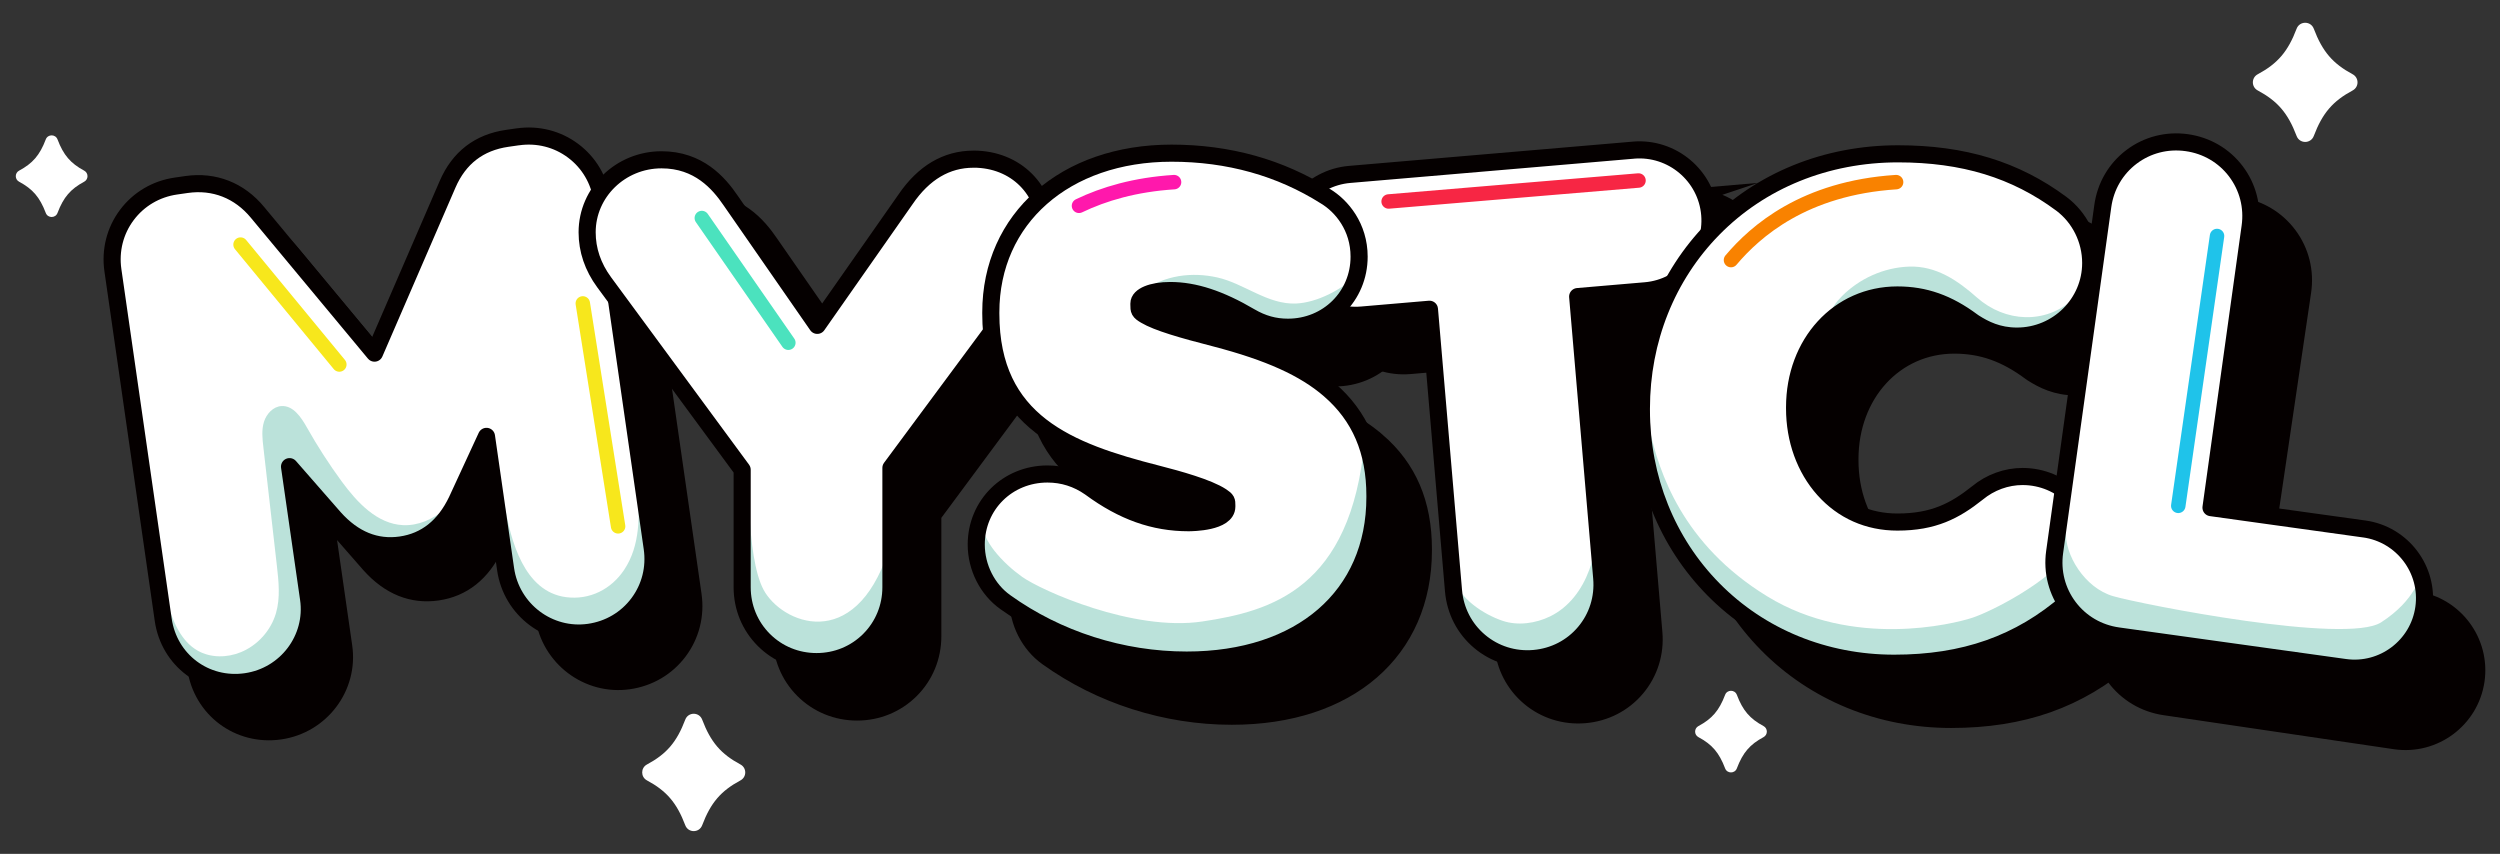 <?xml version="1.0" encoding="UTF-8"?>
<svg id="Artwork" xmlns="http://www.w3.org/2000/svg" viewBox="0 0 1728.94 590.5">
  <rect x="0" y="0" width="1728.94" height="590.5" fill="#333333" stroke="none"/>
  <defs>
    <style>
      .cls-1 {
        fill: #fff;
      }

      .cls-2, .cls-3 {
        fill: #57b7a3;
      }

      .cls-4 {
        stroke-width: 11.83px;
      }

      .cls-4, .cls-5, .cls-6, .cls-7, .cls-8, .cls-9, .cls-10 {
        fill: none;
        stroke-linecap: round;
        stroke-linejoin: round;
      }

      .cls-4, .cls-11 {
        stroke: #050000;
      }

      .cls-5 {
        stroke: #f98200;
      }

      .cls-5, .cls-6, .cls-7, .cls-8, .cls-9, .cls-10 {
        stroke-width: 10px;
      }

      .cls-6 {
        stroke: #f7e71c;
      }

      .cls-7 {
        stroke: #ff18ac;
      }

      .cls-8 {
        stroke: #f72644;
      }

      .cls-9 {
        stroke: #1fc3ea;
      }

      .cls-10 {
        stroke: #4be2be;
      }

      .cls-12, .cls-3 {
        opacity: .4;
      }

      .cls-11 {
        fill: #050000;
        stroke-miterlimit: 10;
        stroke-width: 12.02px;
      }
    </style>
  </defs>
  <path class="cls-1" d="m58.22,125.67c-9.4,5.05-14.31,10.69-18.44,21.59-1.42,3.75-6.71,3.75-8.13,0-4.13-10.89-9.04-16.54-18.44-21.59-3.06-1.64-3.06-6.01,0-7.66,9.4-5.05,14.31-10.69,18.44-21.59,1.42-3.75,6.71-3.75,8.13,0,4.13,10.89,9.04,16.54,18.44,21.59,3.06,1.64,3.06,6.01,0,7.66Z"/>
  <path class="cls-1" d="m1219.61,509.79c-9.4,5.05-14.31,10.69-18.44,21.59-1.42,3.75-6.71,3.75-8.13,0-4.13-10.89-9.04-16.54-18.44-21.59-3.06-1.64-3.06-6.01,0-7.66,9.4-5.05,14.31-10.69,18.44-21.59,1.42-3.75,6.71-3.75,8.13,0,4.13,10.89,9.04,16.54,18.44,21.59,3.06,1.64,3.06,6.01,0,7.66Z"/>
  <path class="cls-1" d="m1627.06,62.54c-13.72,7.38-20.88,15.61-26.91,31.51-2.08,5.48-9.79,5.48-11.87,0-6.03-15.9-13.19-24.14-26.91-31.51-4.46-2.4-4.46-8.78,0-11.17,13.72-7.38,20.88-15.61,26.91-31.51,2.08-5.48,9.79-5.48,11.87,0,6.03,15.9,13.19,24.14,26.91,31.51,4.46,2.4,4.46,8.78,0,11.17Z"/>
  <path class="cls-1" d="m512.1,539.7c-13.51,7.26-20.57,15.37-26.5,31.03-2.05,5.4-9.64,5.4-11.69,0-5.94-15.66-12.99-23.77-26.5-31.03-4.39-2.36-4.39-8.64,0-11,13.51-7.26,20.57-15.37,26.5-31.03,2.05-5.4,9.64-5.4,11.69,0,5.94,15.66,12.99,23.77,26.5,31.03,4.39,2.36,4.39,8.64,0,11Z"/>
  <path class="cls-11" d="m384.77,122.39l-7.48,1.08c-19.76,2.84-33.86,13.69-41.89,32.23l-51.41,118.76-82.29-98.99c-12.71-15.4-30.4-22.34-49.83-19.55l-7.48,1.08c-13.92,2-26.18,9.23-34.5,20.36-8.32,11.12-11.8,24.92-9.8,38.84l35.36,245.67c4.11,28.52,29.67,47.65,58.19,43.55,28.29-4.07,48.02-30.2,43.99-58.25l-13.37-92.91,31.44,35.96.15.17c13.51,15.07,29.2,21.43,46.64,18.92,17.44-2.51,30.7-13.04,39.41-31.31l20.81-45.04,13.44,93.37c4.11,28.53,30.47,48.44,58.76,44.36,13.92-2,26.18-9.23,34.5-20.36,8.32-11.12,11.8-24.92,9.8-38.84l-35.24-244.79c-2-13.92-9.23-26.18-20.36-34.5-11.12-8.32-24.92-11.8-38.84-9.8Z"/>
  <path class="cls-11" d="m703.04,139.12c-18.93,0-35,9.5-47.76,28.25l-62.04,88.58-60.82-87.66c-8.4-12.36-22.58-28.73-48.67-28.73-28.83,0-52.28,22.86-52.28,50.95,0,12.5,4.02,24.32,11.96,35.15l97.01,131.79v82.59c0,14.07,5.41,27.22,15.23,37.05,9.82,9.82,22.98,15.23,37.05,15.23s27.22-5.41,37.05-15.23c9.82-9.82,15.23-22.98,15.23-37.05v-83.9l96.98-130.88.18-.25c8.13-11.38,12.26-22.99,12.26-34.5,0-29.78-21.61-51.39-51.39-51.39Z"/>
  <path class="cls-11" d="m1165.94,136.79l-199.43,17.05c-27.26,2.33-47.54,26.4-45.21,53.66,2.33,27.26,26.4,47.54,53.66,45.21l47.62-4.07,16.92,197.86c1.2,14.02,7.71,26.66,18.33,35.62,10.63,8.95,24.2,13.22,38.21,12.02,14.02-1.2,26.67-7.71,35.62-18.33,8.95-10.63,13.22-24.2,12.02-38.21l-16.92-197.86,47.62-4.07c27.26-2.33,47.54-26.4,45.21-53.66-2.33-27.26-26.4-47.54-53.66-45.21Z"/>
  <path class="cls-11" d="m952.34,305.25c-17.65-15.26-42.42-26.46-80.38-36.35-23.28-5.97-40.53-10.97-49.06-16.01-4.54-2.69-4.54-3.5-4.54-7.44v-.89c0-5.27,9.25-9.1,22-9.1,17.01,0,34.88,5.85,56.3,18.45,8.6,5.01,17,7.35,26.43,7.35,28.07,0,50.06-21.79,50.06-49.61,0-20.87-12.19-35.6-23.72-42.5-31.7-20.07-68.1-30.24-108.18-30.24-74.78,0-127.01,46.01-127.01,111.89v.89c0,76.51,55.23,96.95,116.75,112.66,15.01,3.85,36.04,9.68,45.41,15.87,3.75,2.48,3.75,3.2,3.75,6.25v.89c0,11.01-24.14,11.32-26.89,11.32-24.3,0-46.2-7.79-68.93-24.51l-.35-.25c-8.99-6.3-19.06-9.49-29.91-9.49-28.07,0-50.06,21.79-50.06,49.61,0,16.03,7.84,31.54,20.47,40.48,36.59,26.25,81.85,40.71,127.45,40.71,80.4,0,132.35-44.97,132.35-114.56v-.89c0-31.58-10.44-55.96-31.93-74.53Z"/>
  <path class="cls-11" d="m1439.6,366.19c-11.48,0-22.77,4.11-31.83,11.59-15.89,12.62-30.87,20.43-56.24,20.43-20.45,0-38.33-7.92-51.72-22.9-13.25-14.82-20.54-35.04-20.54-56.93v-.89c0-45,31.07-78.93,72.26-78.93,19.19,0,35.49,5.76,52.84,18.67l1.08.75c7.38,4.69,16.72,9.49,30.14,9.49,28.58,0,51.84-23.05,51.84-51.39,0-16.37-7.69-31.9-20.64-41.62-32.32-23.97-68.81-35.13-114.82-35.13-50.42,0-96.56,18.72-129.91,52.72-32.55,33.18-50.47,78.05-50.47,126.33v.89c0,48.29,18,93.13,50.68,126.26,33.02,33.47,78.14,51.91,127.04,51.91s88.04-13.43,122.55-43.54c11.31-9.73,17.8-23.61,17.8-38.1,0-27.36-22.46-49.61-50.06-49.61Z"/>
  <path class="cls-11" d="m1670.78,414.89l-107.57-15.89,29.14-197.33c2.06-13.92-1.37-27.72-9.66-38.88-8.28-11.16-20.51-18.43-34.42-20.48-13.92-2.06-27.72,1.37-38.88,9.66-11.15,8.28-18.43,20.51-20.48,34.43l-35.87,242.9c-2.06,13.92,1.37,27.72,9.66,38.88,8.28,11.15,20.51,18.43,34.43,20.48l159.29,23.53c26.82,3.96,51.86-14.64,55.83-41.46,3.96-26.82-14.64-51.87-41.46-55.83Z"/>
  <path class="cls-1" d="m441.41,417.22c-8.19,10.94-20.25,18.05-33.95,20.02-27.83,4.01-53.76-15.57-57.8-43.64l-13.22-91.85-17.63,38.16-2.84,6.15c-8.57,17.97-21.62,28.33-38.77,30.8-17.16,2.47-32.6-3.79-45.89-18.62l-.15-.16-30.93-35.38,13.15,91.4c3.98,27.6-15.44,53.3-43.27,57.31-26.32,3.79-50.08-12.54-56.26-37.74-.41-1.66-.74-3.36-.99-5.1l-34.79-241.68c-1.97-13.7,1.46-27.27,9.65-38.22,8.19-10.94,20.24-18.05,33.94-20.02l7.36-1.06c19.11-2.75,36.52,4.08,49.03,19.23l80.95,97.39,50.57-116.84c7.9-18.24,21.77-28.9,41.21-31.7l7.36-1.06c13.7-1.98,27.27,1.45,38.22,9.64,10.94,8.19,18.05,20.24,20.02,33.94l34.67,240.82c1.97,13.69-1.46,27.26-9.64,38.21Z"/>
  <g class="cls-12">
    <path class="cls-2" d="m349.04,349.8c4.27,24.08,13.31,59.33,42.4,63.17,16.28,2.15,31.28-5.41,40.26-18.96,11.23-16.95,10.79-37.86,9.04-57.33-.2-2.16-.41,5.68-.62,3.52,3.18,9.66,5.36,19.65,6.66,29.74,1.24,9.63,2.8,19.81.76,29.43-3.17,14.93-12.92,27.38-27.33,32.38-7.19,2.49-14.93,3.89-22.54,3.73-10.57-.22-21.52-1.59-30.5-7.17-8.98-5.58-15.16-14.96-18.45-25.01-3.28-10.05-3.89-20.79-3.6-31.36"/>
  </g>
  <path class="cls-3" d="m318.81,339.91l-2.84,6.15c-8.57,17.97-21.62,28.33-38.77,30.8-17.16,2.47-32.6-3.79-45.89-18.62l-.15-.16-30.93-35.38,13.15,91.4c3.98,27.6-15.44,53.3-43.27,57.31-26.32,3.79-50.08-12.54-56.26-37.74l1.88-16.83c3.84,12.83,9.3,26.46,20.92,33.11,8.93,5.11,20.26,5.02,29.8,1.14,11.64-4.73,20.9-15,24.41-27.08,3.08-10.61,1.86-21.94.6-32.92-3.11-27.29-6.22-54.57-9.33-81.86-.67-5.83-1.32-11.86.41-17.46,1.72-5.61,6.47-10.73,12.33-10.96,8.05-.31,13.44,7.84,17.4,14.86,7.27,12.9,15.31,25.37,24.06,37.31,10.65,14.52,24.53,29.41,42.51,30.21,10.36.46,20.5-4.08,28.44-10.75,4.36-3.67,8.14-7.94,11.53-12.53Z"/>
  <path class="cls-4" d="m358.14,94.61l-7.36,1.06c-19.44,2.8-33.31,13.47-41.21,31.71l-50.57,116.84-80.95-97.39c-12.5-15.15-29.91-21.98-49.03-19.23l-7.36,1.06c-13.7,1.97-25.75,9.08-33.94,20.03-8.19,10.94-11.61,24.51-9.64,38.21l34.79,241.69c4.04,28.06,29.19,46.88,57.25,42.84,27.83-4.01,47.25-29.71,43.27-57.31l-13.16-91.4,30.93,35.38.15.17c13.29,14.82,28.73,21.09,45.89,18.62,17.16-2.47,30.2-12.83,38.77-30.8l20.47-44.31,13.22,91.85c4.04,28.07,29.97,47.65,57.81,43.64,13.7-1.97,25.75-9.08,33.94-20.03,8.19-10.94,11.61-24.51,9.64-38.21l-34.66-240.82c-1.97-13.7-9.08-25.75-20.03-33.94-10.94-8.19-24.51-11.61-38.21-9.64Z"/>
  <path class="cls-1" d="m673.22,110.08c-18.62,0-34.43,9.35-46.98,27.79l-61.03,87.14-59.84-86.24c-8.26-12.16-22.21-28.26-47.88-28.26-28.36,0-51.44,22.49-51.44,50.12,0,12.3,3.95,23.93,11.77,34.58l95.44,129.65v81.25c0,13.84,5.32,26.78,14.99,36.45,9.66,9.66,22.61,14.99,36.45,14.99s26.78-5.32,36.45-14.99c9.66-9.66,14.99-22.61,14.99-36.45v-82.54l95.41-128.76.18-.25c8-11.2,12.06-22.62,12.06-33.94,0-29.3-21.26-50.56-50.56-50.56Z"/>
  <path class="cls-3" d="m517.89,320.31s-2.23,64.32,10.16,87.53c12.39,23.21,62.68,44.36,86.21-26.35,0,0,4.71,34.79-.94,46.65s-28.75,52.25-75.25,22.13c-22.79-14.76-29.44-44.15-24.81-82.55"/>
  <path class="cls-4" d="m673.22,110.08c-18.62,0-34.43,9.35-46.98,27.79l-61.03,87.14-59.84-86.24c-8.26-12.16-22.21-28.26-47.88-28.26-28.36,0-51.44,22.49-51.44,50.12,0,12.3,3.95,23.93,11.77,34.58l95.44,129.65v81.25c0,13.84,5.32,26.78,14.99,36.45,9.66,9.66,22.61,14.99,36.45,14.99s26.78-5.32,36.45-14.99c9.66-9.66,14.99-22.61,14.99-36.45v-82.54l95.41-128.76.18-.25c8-11.2,12.06-22.62,12.06-33.94,0-29.3-21.26-50.56-50.56-50.56Z"/>
  <path class="cls-1" d="m1137.91,201.12l-46.85,4,14.42,168.68.16,1.87,2.06,24.11c1.18,13.79-3.02,27.14-11.83,37.59-8.8,10.45-21.25,16.86-35.03,18.04-13.79,1.17-27.14-3.03-37.6-11.83-10.45-8.81-16.85-21.25-18.03-35.04l-16.64-194.66-46.86,4.01c-26.81,2.29-50.49-17.66-52.79-44.48-2.29-26.81,17.66-50.49,44.48-52.79l196.2-16.77c26.81-2.29,50.5,17.66,52.79,44.48,2.29,26.81-17.66,50.49-44.48,52.79Z"/>
  <path class="cls-3" d="m1107.7,399.78c1.18,13.79-3.02,27.14-11.83,37.59-8.8,10.45-21.25,16.86-35.03,18.04-13.79,1.17-27.14-3.03-37.6-11.83-10.45-8.81-16.85-30.25-18.03-44.04,3.96,14.35,20.57,25.25,33.88,29.77,10.56,3.59,22.91,1.85,32.88-3.01,13.22-6.44,22.05-18.54,27.09-32.09,3.31-8.92,5.22-18.17,6.58-27.54l2.06,33.11Z"/>
  <path class="cls-3" d="m1105.71,375.13l-.23-1.33c1.29-10.08,2.59-20.17,3.88-30.25-1.34,10.46-2.16,21.09-3.65,31.58Z"/>
  <path class="cls-4" d="m1129.6,103.85l-196.2,16.77c-26.82,2.29-46.77,25.97-44.47,52.79,2.29,26.82,25.97,46.77,52.79,44.47l46.85-4.01,16.64,194.66c1.18,13.79,7.58,26.23,18.04,35.04,10.45,8.81,23.8,13.01,37.59,11.83,13.79-1.18,26.23-7.58,35.04-18.04,8.81-10.45,13.01-23.8,11.83-37.59l-16.64-194.66,46.85-4.01c26.82-2.29,46.77-25.97,44.48-52.79-2.29-26.82-25.97-46.77-52.79-44.48Z"/>
  <path class="cls-1" d="m950.87,342.9v.87c0,68.46-51.11,112.7-130.2,112.7-44.86,0-89.38-14.22-125.38-40.05-12.07-8.55-19.71-23.21-20.12-38.51-.01-.44-.02-.88-.02-1.32,0-27.37,21.64-48.81,49.25-48.81,10.68,0,20.58,3.14,29.43,9.33l.34.25c22.36,16.45,43.91,24.12,67.81,24.12,2.71,0,26.46-.32,26.46-11.15v-.87c0-3,0-3.71-3.69-6.15-9.22-6.09-29.91-11.83-44.68-15.61-60.51-15.45-114.85-35.56-114.85-110.83v-.88c0-64.8,51.38-110.07,124.95-110.07,39.43,0,75.24,10.01,106.43,29.75,11.33,6.8,23.33,21.28,23.33,41.82,0,4.38-.55,8.61-1.6,12.62-.21.82-.45,1.64-.7,2.44-1.94,6.11-5.03,11.66-9.03,16.42-8.96,10.66-22.51,17.33-37.92,17.33-9.28,0-17.54-2.3-26-7.23-21.07-12.4-38.65-18.15-55.39-18.15-5.09,0-9.61.62-13.19,1.71-5.24,1.58-8.45,4.16-8.45,7.24v.87c0,3.88,0,4.68,4.47,7.32,8.39,4.96,25.37,9.89,48.27,15.76,37.34,9.73,61.7,20.75,79.07,35.76,19.06,16.47,29.28,37.59,31.11,64.35.2,2.92.3,5.91.3,8.97Z"/>
  <path class="cls-3" d="m940.57,187.75c-.95,1.47-1.94,3.08-2.94,4.8-2.88,4.9-5.95,10.66-9.03,16.42-8.96,10.66-22.51,17.33-37.92,17.33-9.28,0-17.54-2.3-26-7.23-21.07-12.4-38.65-18.15-55.39-18.15-5.09,0-9.61.62-13.19,1.71l-5.46-1.51c14.76-10.8,33.71-13.17,51.27-9.23,18.56,4.16,34.78,18.88,54.41,18.02,14.47-.63,31.65-9.55,42.01-19.8.79-.78,1.54-1.57,2.24-2.36Z"/>
  <path class="cls-1" d="m1448.07,378.34c0,9.3-2.72,18.35-7.69,26.17-2.66,4.17-5.95,7.99-9.82,11.32-33.96,29.62-71.15,42.83-120.57,42.83s-92.49-18.14-124.98-51.07c-28.13-28.52-45.2-65.86-49.03-106.58-.54-5.81-.82-11.69-.82-17.63v-.87c0-47.5,17.63-91.64,49.65-124.28,32.81-33.45,78.2-51.87,127.81-51.87,45.26,0,81.16,10.98,112.96,34.56,12.74,9.56,20.3,24.84,20.3,40.94,0,23.78-16.64,43.77-38.99,49.14-3.85.93-7.87,1.42-12.01,1.42-.26,0-.51,0-.77-.01l-21-4.9c-2.89-1.37-5.49-2.9-7.88-4.42l-1.07-.74c-17.07-12.7-33.1-18.37-51.98-18.37-13.64,0-26.15,3.78-36.74,10.48-20.9,13.22-34.35,37.8-34.35,67.17v.88c0,21.53,7.18,41.42,20.21,56,13.17,14.74,30.76,22.53,50.88,22.53,24.96,0,39.7-7.69,55.33-20.1,8.91-7.36,20.02-11.41,31.31-11.41,27.16,0,49.25,21.9,49.25,48.81Z"/>
  <path class="cls-3" d="m1434.24,206.44c-4.72,5.03-9.82,9.64-14.78,14.43-2.95,2.85-5.89,5.7-8.84,8.55-.88.85-2.58,3.29-3.73,3.61-3.85,1.08-7.87,1.64-12.01,1.64-.26,0-.51,0-.77-.01l-21-5.67c-2.89-1.58-5.49-3.35-7.88-5.11l-1.07-.86c-17.07-14.68-33.1-21.24-51.98-21.24-13.64,0-26.15,4.37-36.74,12.12,0,0-11.31,2.6-11.31,2.6,1.73.04,3.43-3.81,4.19-4.98,1.61-2.47,3.44-4.61,5.53-6.71,12.22-12.26,29.04-19.82,46.37-20.43,18.66-.66,33.59,9.5,47.04,21.42,19.32,17.11,47.51,18.8,66.97.64Z"/>
  <path class="cls-3" d="m1440.38,404.51c-2.66,4.17-5.95,7.99-9.82,11.32-33.96,29.62-71.15,42.83-120.57,42.83s-92.49-18.14-124.98-51.07c-28.13-28.52-45.2-65.86-49.03-106.58l4.97-3.51c6.4,28.61,22.21,78.84,81.32,114.98,59.1,36.15,128.37,19.2,141.93,14.69,13.55-4.52,52.7-24.47,68.14-45.93l8.04,23.27Z"/>
  <line class="cls-10" x1="485.36" y1="150.78" x2="545.2" y2="237.02"/>
  <line class="cls-6" x1="166.36" y1="169.15" x2="234.67" y2="252.08"/>
  <line class="cls-6" x1="403.05" y1="209.84" x2="427.47" y2="364"/>
  <line class="cls-8" x1="960.34" y1="139.34" x2="1133.15" y2="124.84"/>
  <path class="cls-5" d="m1197.11,179.87c16.89-20.01,50.72-49.82,114.19-53.91"/>
  <path class="cls-7" d="m746.2,142.34c17.23-8.28,38.82-14.65,65.75-16.38"/>
  <path class="cls-3" d="m950.87,342.9v.87c0,68.46-51.11,112.7-130.2,112.7-44.86,0-89.38-14.22-125.38-40.05-12.07-8.55-19.71-23.21-20.12-38.51l3.85-17.75c-.38,13.55,14.68,29.36,27.86,38.77,13.18,9.41,76.8,38.03,124.61,30.87,47.81-7.15,102.78-22.78,112.19-124.33l6.89,28.46c.2,2.92.3,5.91.3,8.97Z"/>
  <path class="cls-4" d="m919.46,269.58c-17.37-15.01-41.73-26.03-79.07-35.76-22.9-5.87-39.88-10.79-48.27-15.75-4.47-2.64-4.47-3.45-4.47-7.32v-.88c0-5.19,9.1-8.95,21.64-8.95,16.74,0,34.32,5.76,55.39,18.15,8.46,4.93,16.72,7.23,26,7.23,27.62,0,49.25-21.44,49.25-48.81,0-20.53-12-35.02-23.33-41.81-31.19-19.74-67-29.75-106.43-29.75-73.57,0-124.95,45.26-124.95,110.07v.88c0,75.27,54.34,95.38,114.85,110.83,14.76,3.78,35.46,9.52,44.68,15.61,3.69,2.44,3.69,3.15,3.69,6.15v.88c0,10.83-23.75,11.14-26.46,11.14-23.91,0-45.45-7.66-67.81-24.12l-.34-.24c-8.85-6.19-18.75-9.33-29.43-9.33-27.61,0-49.25,21.44-49.25,48.81,0,15.77,7.71,31.03,20.14,39.83,36,25.83,80.52,40.05,125.38,40.05,79.09,0,130.2-44.24,130.2-112.7v-.88c0-31.07-10.27-55.05-31.41-73.32Z"/>
  <path class="cls-4" d="m1398.82,329.53c-11.29,0-22.4,4.05-31.31,11.41-15.63,12.41-30.37,20.1-55.33,20.1-20.12,0-37.71-7.79-50.88-22.52-13.03-14.58-20.21-34.47-20.21-56v-.88c0-44.27,30.56-77.65,71.09-77.65,18.88,0,34.91,5.67,51.98,18.37l1.07.74c7.26,4.62,16.45,9.34,29.65,9.34,28.12,0,51-22.68,51-50.56,0-16.1-7.56-31.39-20.3-40.94-31.8-23.58-67.69-34.56-112.96-34.56-49.61,0-95,18.42-127.81,51.87-32.02,32.64-49.66,76.78-49.66,124.28v.87c0,47.51,17.71,91.62,49.85,124.21,32.49,32.93,76.87,51.06,124.98,51.06s86.61-13.21,120.57-42.83c11.13-9.57,17.51-23.23,17.51-37.49,0-26.91-22.09-48.81-49.25-48.81Z"/>
  <path class="cls-1" d="m1676.26,420.4c-3.68,26.41-28.16,44.92-54.58,41.24l-156.9-21.84c-13.7-1.91-25.79-8.97-34.03-19.87-8.24-10.91-11.73-24.46-9.82-38.17l1.74-12.47,31.56-226.77c1.91-13.71,8.97-25.79,19.87-34.03,10.91-8.24,24.46-11.73,38.17-9.82,13.71,1.91,25.79,8.96,34.03,19.87,8.24,10.9,11.73,24.46,9.82,38.16l-27.06,194.37,105.96,14.75c18.49,2.58,33.1,15.35,38.94,31.85v.02c2.51,7.06,3.4,14.8,2.3,22.71Z"/>
  <path class="cls-3" d="m1676.26,420.4c-3.68,26.41-28.16,44.92-54.58,41.24l-156.9-21.84c-13.7-1.91-25.79-8.97-34.03-19.87-8.24-10.91-11.73-24.46-9.82-38.17l1.74-12.47,6.09-2.15c-1.13,16.38,12.99,39.53,32.75,45.18,19.77,5.65,161.18,33.57,185.23,18.07,24.04-15.5,27.19-32.78,27.19-32.78l.03.06v.02c2.51,7.06,3.4,14.8,2.3,22.71Z"/>
  <path class="cls-4" d="m1635.02,365.82l-105.95-14.75,27.06-194.37c1.91-13.71-1.58-27.26-9.82-38.17-8.24-10.91-20.33-17.96-34.03-19.87-13.71-1.91-27.26,1.58-38.17,9.82-10.91,8.24-17.96,20.33-19.87,34.03l-33.3,239.24c-1.91,13.71,1.58,27.26,9.82,38.17,8.24,10.91,20.33,17.96,34.03,19.87l156.9,21.84c26.42,3.68,50.9-14.82,54.58-41.24,3.68-26.42-14.82-50.9-41.24-54.58Z"/>
  <line class="cls-9" x1="1533.25" y1="163.2" x2="1506.44" y2="349.82"/>
</svg>